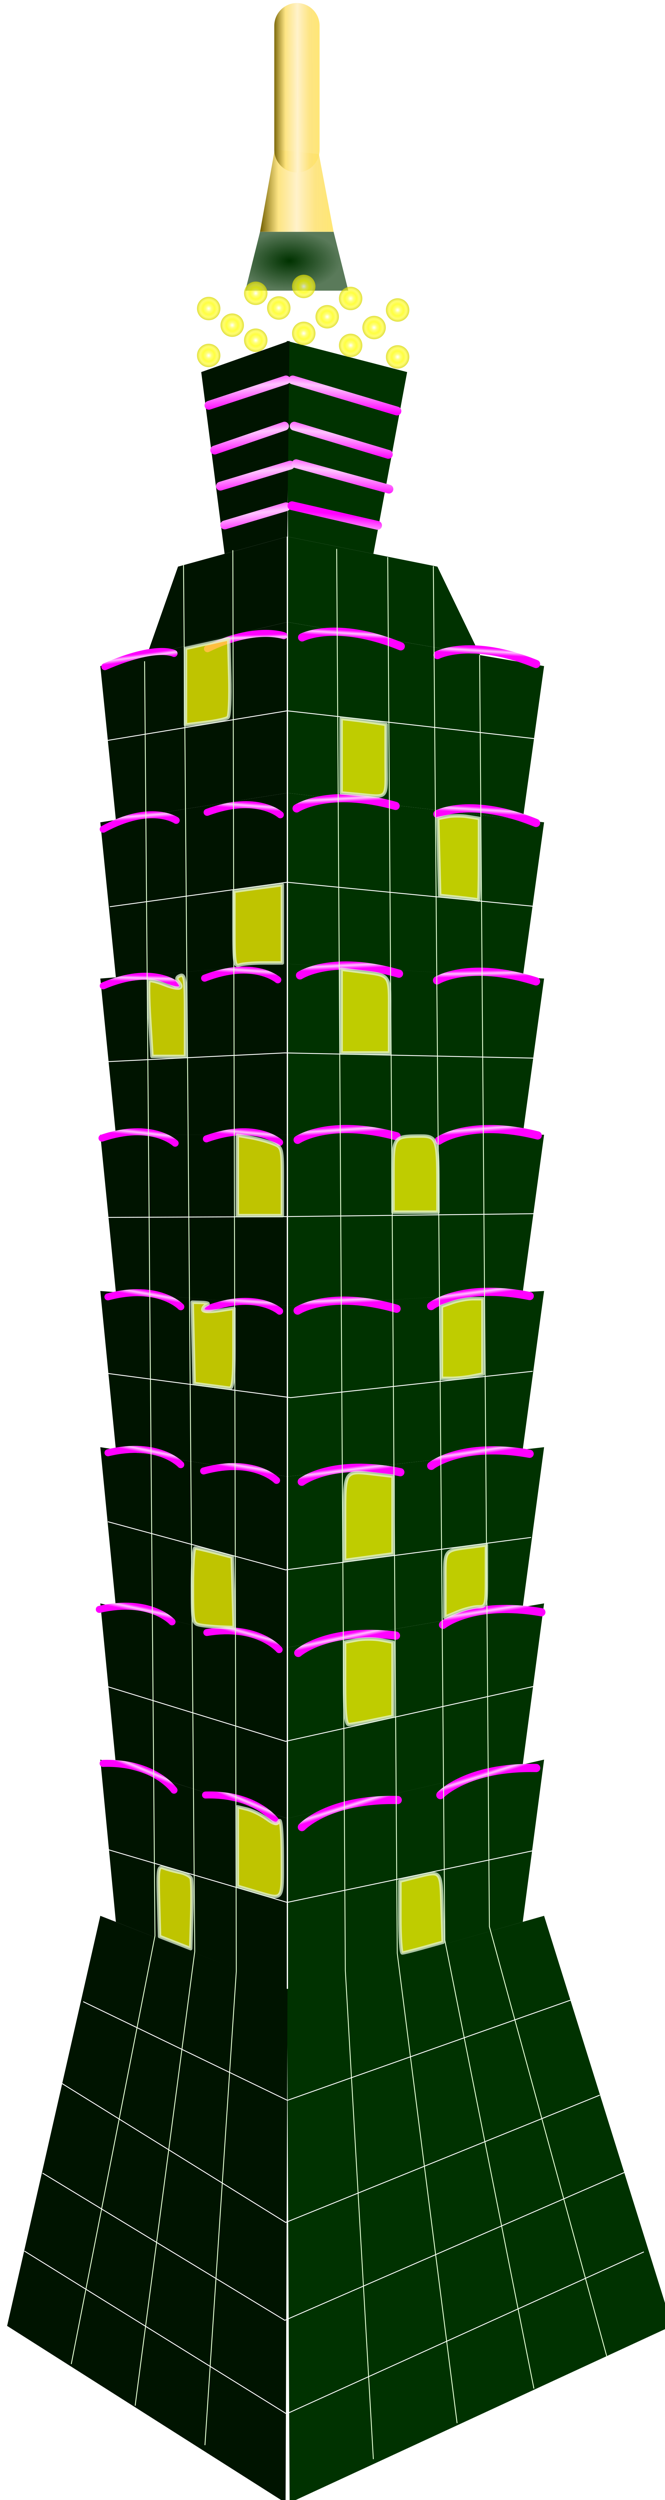 <svg xmlns="http://www.w3.org/2000/svg" xmlns:xlink="http://www.w3.org/1999/xlink" viewBox="0 0 226.08 849.2"><defs><linearGradient id="d"><stop offset="0" stop-color="#ff01ff"/><stop offset=".445" stop-color="#ffc3ff"/><stop offset="1" stop-color="#f0f"/></linearGradient><linearGradient id="C" y2="724.29" xlink:href="#d" gradientUnits="userSpaceOnUse" x2="381.91" gradientTransform="matrix(-.481 .157 .108 .703 189.52 -183.28)" y1="721.48" x1="381.1"/><linearGradient id="a"><stop offset="0" stop-color="#fff"/><stop offset=".25" stop-color="#ffff4e"/><stop offset=".5" stop-color="#ff0"/><stop offset=".75" stop-color="#fffc2a" stop-opacity=".89"/><stop offset="1" stop-color="#d4d400"/></linearGradient><linearGradient id="c"><stop offset="0" stop-color="#f0f"/><stop offset=".445" stop-color="#ffc3ff"/><stop offset="1" stop-color="#f0f"/></linearGradient><linearGradient id="X" y2="165.17" gradientUnits="userSpaceOnUse" x2="304.62" gradientTransform="translate(-195.97 -135.36)" y1="165.17" x1="289.22"><stop offset="0" stop-color="#ff0"/><stop offset="1" stop-color="#ff0" stop-opacity="0"/></linearGradient><linearGradient id="W" y2="131.81" xlink:href="#b" spreadMethod="repeat" gradientUnits="userSpaceOnUse" x2="612.41" gradientTransform="matrix(.656 .014 -.02 .434 -289.75 -35.702)" y1="132.59" x1="587.42"/><linearGradient id="U" y2="341.8" xlink:href="#c" gradientUnits="userSpaceOnUse" x2="340.89" gradientTransform="matrix(-1 0 0 1 455.01 -155.06)" y1="329.82" x1="339.65"/><linearGradient id="T" y2="341.8" xlink:href="#c" gradientUnits="userSpaceOnUse" x2="340.89" gradientTransform="matrix(-1 0 0 1 453.81 -187.94)" y1="329.82" x1="339.65"/><linearGradient id="S" y2="341.8" xlink:href="#c" gradientUnits="userSpaceOnUse" x2="340.89" gradientTransform="matrix(-1 0 0 1 454.5 -175.18)" y1="329.82" x1="339.65"/><linearGradient id="R" y2="341.8" xlink:href="#c" gradientUnits="userSpaceOnUse" x2="340.89" gradientTransform="matrix(-1 0 0 1 453.32 -203.64)" y1="329.82" x1="339.65"/><linearGradient id="Q" y2="341.8" xlink:href="#c" gradientUnits="userSpaceOnUse" x2="340.89" gradientTransform="translate(-256.59 -160.56)" y1="329.82" x1="339.65"/><linearGradient id="P" y2="341.8" xlink:href="#c" gradientUnits="userSpaceOnUse" x2="340.89" gradientTransform="translate(-257.08 -187.94)" y1="329.82" x1="339.65"/><linearGradient id="O" y2="341.8" xlink:href="#c" gradientUnits="userSpaceOnUse" x2="340.89" gradientTransform="translate(-255.13 -174.71)" y1="329.82" x1="339.65"/><linearGradient id="N" y2="341.8" xlink:href="#c" gradientUnits="userSpaceOnUse" x2="340.89" gradientTransform="translate(-256.59 -203.64)" y1="329.82" x1="339.65"/><linearGradient id="L" y2="724.29" xlink:href="#d" gradientUnits="userSpaceOnUse" x2="381.91" gradientTransform="matrix(.629 .24 -.219 .688 36.865 -373.7)" y1="721.48" x1="381.1"/><linearGradient id="K" y2="724.29" xlink:href="#d" gradientUnits="userSpaceOnUse" x2="381.91" gradientTransform="matrix(.629 .24 -.219 .688 82.865 -367.7)" y1="721.48" x1="381.1"/><linearGradient id="J" y2="724.29" xlink:href="#d" gradientUnits="userSpaceOnUse" x2="381.91" gradientTransform="matrix(-.463 .211 .175 .687 134.19 -360.38)" y1="721.48" x1="381.1"/><linearGradient id="I" y2="724.29" xlink:href="#d" gradientUnits="userSpaceOnUse" x2="381.91" gradientTransform="matrix(-.453 .261 .197 .671 79.102 -361.59)" y1="721.48" x1="381.1"/><linearGradient id="H" y2="724.29" xlink:href="#d" gradientUnits="userSpaceOnUse" x2="381.91" gradientTransform="matrix(-.466 .237 .162 .68 108.6 -304.78)" y1="721.48" x1="381.1"/><linearGradient id="G" y2="724.29" xlink:href="#d" gradientUnits="userSpaceOnUse" x2="381.91" gradientTransform="matrix(-.482 .164 .106 .701 191.48 -295.61)" y1="721.48" x1="381.1"/><linearGradient id="F" y2="724.29" xlink:href="#d" gradientUnits="userSpaceOnUse" x2="381.91" gradientTransform="matrix(-.479 .169 .116 .7 182.12 -240.81)" y1="721.48" x1="381.1"/><linearGradient id="E" y2="724.29" xlink:href="#d" gradientUnits="userSpaceOnUse" x2="381.91" gradientTransform="matrix(-.476 .187 .128 .696 137.91 -242.12)" y1="721.48" x1="381.1"/><linearGradient id="D" y2="724.29" xlink:href="#d" gradientUnits="userSpaceOnUse" x2="381.91" gradientTransform="matrix(-.483 .147 .1 .705 159.79 -180.91)" y1="721.48" x1="381.1"/><linearGradient id="b"><stop offset="0" stop-color="#705d00"/><stop offset=".25" stop-color="#fde275" stop-opacity=".89"/><stop offset=".5" stop-color="#fff2cb"/><stop offset=".75" stop-color="#fde275" stop-opacity=".89"/><stop offset="1" stop-color="#ffe35f" stop-opacity=".866"/></linearGradient><linearGradient id="B" y2="724.29" xlink:href="#d" gradientUnits="userSpaceOnUse" x2="381.91" gradientTransform="matrix(-.479 .168 .115 .7 183.36 -128.05)" y1="721.48" x1="381.1"/><linearGradient id="A" y2="724.29" xlink:href="#d" gradientUnits="userSpaceOnUse" x2="381.91" gradientTransform="matrix(-.487 .115 .079 .711 179.05 -118.24)" y1="721.48" x1="381.1"/><linearGradient id="z" y2="724.29" xlink:href="#d" gradientUnits="userSpaceOnUse" x2="381.91" gradientTransform="matrix(-.488 .101 .069 .713 186.31 -61.24)" y1="721.48" x1="381.1"/><linearGradient id="y" y2="724.29" xlink:href="#d" gradientUnits="userSpaceOnUse" x2="381.91" gradientTransform="matrix(-.486 .118 .081 .71 209.85 -60.039)" y1="721.48" x1="381.1"/><linearGradient id="x" y2="724.29" xlink:href="#d" gradientUnits="userSpaceOnUse" x2="381.91" gradientTransform="matrix(-.491 .066 .045 .717 238.42 11.233)" y1="721.48" x1="381.1"/><linearGradient id="w" y2="724.29" xlink:href="#d" gradientUnits="userSpaceOnUse" x2="381.91" gradientTransform="matrix(-.488 .098 .067 .714 185.25 -6.935)" y1="721.48" x1="381.1"/><linearGradient id="v" y2="724.29" xlink:href="#d" gradientUnits="userSpaceOnUse" x2="381.91" gradientTransform="matrix(-.493 0 0 .72 236.66 80.586)" y1="721.48" x1="381.1"/><linearGradient id="u" y2="724.29" xlink:href="#d" gradientUnits="userSpaceOnUse" x2="381.91" gradientTransform="matrix(-.493 0 0 .72 271.48 91.329)" y1="721.48" x1="381.1"/><linearGradient id="t" y2="724.29" xlink:href="#d" gradientUnits="userSpaceOnUse" x2="381.91" gradientTransform="matrix(.629 .24 -.219 .688 82.865 -313.7)" y1="721.48" x1="381.1"/><linearGradient id="s" y2="724.29" xlink:href="#d" gradientUnits="userSpaceOnUse" x2="381.91" gradientTransform="matrix(.651 .166 -.143 .709 -29.179 -304.42)" y1="721.48" x1="381.1"/><linearGradient id="r" y2="724.29" xlink:href="#d" gradientUnits="userSpaceOnUse" x2="381.91" gradientTransform="matrix(.648 .171 -.157 .708 -16.517 -248.98)" y1="721.48" x1="381.1"/><linearGradient id="q" y2="724.29" xlink:href="#d" gradientUnits="userSpaceOnUse" x2="381.91" gradientTransform="matrix(.644 .189 -.173 .704 43.242 -250.31)" y1="721.48" x1="381.1"/><linearGradient id="p" y2="724.29" xlink:href="#d" gradientUnits="userSpaceOnUse" x2="381.91" gradientTransform="matrix(.653 .148 -.136 .713 13.664 -188.39)" y1="721.48" x1="381.1"/><linearGradient id="o" y2="724.29" xlink:href="#d" gradientUnits="userSpaceOnUse" x2="381.91" gradientTransform="matrix(.65 .159 -.145 .711 -26.528 -190.79)" y1="721.48" x1="381.1"/><linearGradient id="n" y2="724.29" xlink:href="#d" gradientUnits="userSpaceOnUse" x2="381.91" gradientTransform="matrix(.648 .17 -.156 .708 -18.197 -134.92)" y1="721.48" x1="381.1"/><linearGradient id="m" y2="724.29" xlink:href="#d" gradientUnits="userSpaceOnUse" x2="381.91" gradientTransform="matrix(.658 .116 -.106 .719 -12.373 -124.99)" y1="721.48" x1="381.1"/><linearGradient id="l" y2="724.29" xlink:href="#d" gradientUnits="userSpaceOnUse" x2="381.91" gradientTransform="matrix(.66 .103 -.094 .721 -22.186 -67.331)" y1="721.48" x1="381.1"/><linearGradient id="k" y2="724.29" xlink:href="#d" gradientUnits="userSpaceOnUse" x2="381.91" gradientTransform="matrix(.658 .12 -.109 .719 -54.008 -66.116)" y1="721.48" x1="381.1"/><linearGradient id="j" y2="724.29" xlink:href="#d" gradientUnits="userSpaceOnUse" x2="381.91" gradientTransform="matrix(.664 .067 -.061 .726 -92.626 5.983)" y1="721.48" x1="381.1"/><linearGradient id="i" y2="724.29" xlink:href="#d" gradientUnits="userSpaceOnUse" x2="381.91" gradientTransform="matrix(.66 .099 -.091 .722 -20.755 -12.396)" y1="721.48" x1="381.1"/><linearGradient id="h" y2="724.29" xlink:href="#d" gradientUnits="userSpaceOnUse" x2="381.91" gradientTransform="matrix(.667 0 0 .729 -90.247 76.14)" y1="721.48" x1="381.1"/><linearGradient id="g" y2="724.29" xlink:href="#d" gradientUnits="userSpaceOnUse" x2="381.91" gradientTransform="matrix(.667 0 0 .729 -137.33 87.008)" y1="721.48" x1="381.1"/><linearGradient id="f" y2="200.1" xlink:href="#b" gradientUnits="userSpaceOnUse" x2="309.38" gradientTransform="translate(-195.97 -135.36)" y1="200.1" x1="284.38"/><radialGradient id="V" xlink:href="#a" gradientUnits="userSpaceOnUse" cy="243.01" cx="787.26" r="6.771"/><radialGradient id="e" gradientUnits="userSpaceOnUse" cy="293.75" cx="598.93" gradientTransform="matrix(1 0 0 .571 -500.51 -79.135)" r="17.5"><stop offset="0" stop-color="#003200"/><stop offset="1" stop-color="#003200" stop-opacity=".646"/></radialGradient><filter id="M" color-interpolation-filters="sRGB"><feGaussianBlur stdDeviation="2.149"/></filter></defs><path d="M88.412 78.725l-5 20h35l-5-20" fill="url(#e)"/><path d="M113.41 78.725l-5-26.393-15-1.568-5 27.961" fill="url(#f)"/><path d="M97.569 675.6l87.403-24.872 43.526 139.28-130.03 60.105z" color="#000" fill="#003200"/><path d="M97.92 617.57l87.052-19.898-7.254 55.133-79.798 22.799zM97.92 559.53l87.052-14.923-7.254 54.718-79.798 18.239z" color="#000" fill="#003200"/><path d="M97.92 501.5l87.052-9.949-7.254 54.304-79.798 13.68z" color="#000" fill="#003200"/><path d="M97.92 443.47l87.052-4.974-7.254 53.889-79.798 9.12zM97.92 385.43h87.052l-7.254 53.475-79.798 4.56zM97.92 182.31l50.78 10.156 14.509 30.054-65.289-11.192z" color="#000" fill="#003200"/><path d="M97.486 115.78l40.926 10.599-11.474 61.739-29.017-5.803zM97.92 327.4l87.052 4.974-7.254 53.06H97.92zM97.92 269.36l87.052 9.949-7.254 52.646-79.798-4.56z" color="#000" fill="#003200"/><path d="M97.92 211.33l87.052 14.923-7.254 52.231-79.798-9.12z" color="#000" fill="#003200"/><path d="M97.742 675.61l-63.634-24.88L2.42 790.02l94.666 60.1z" color="#000" fill="#001400"/><path d="M97.486 617.57l-63.378-19.898 5.282 55.133 58.096 22.799z" color="#000" fill="#001400"/><path d="M97.486 559.54l-63.378-14.923 5.282 54.718 58.096 18.239zM97.486 501.5l-63.378-9.949 5.282 54.304 58.096 13.68z" color="#000" fill="#001400"/><path d="M97.486 443.47l-63.378-4.974 5.282 53.889 58.096 9.12zM97.486 385.43H34.108l5.282 53.475 58.096 4.56zM97.486 182.31l-36.97 10.156-10.563 30.054 47.533-11.192z" color="#000" fill="#001400"/><path d="M98.412 115.75l-30 10.631 7.948 61.736 21.312-5.855zM97.486 327.4l-63.378 4.974 5.282 53.06h58.096zM97.486 269.36l-63.378 9.949 5.282 52.646 58.096-4.56z" color="#000" fill="#001400"/><path d="M97.486 211.33l-63.378 14.923 5.282 52.231 58.096-9.12z" color="#000" fill="#001400"/><path d="M102.63 620.6s9.024-9.746 32.582-9.202" stroke-linejoin="round" stroke="url(#g)" stroke-linecap="round" stroke-width="2.788" fill="none"/><path d="M149.71 609.73s9.024-9.746 32.582-9.202" stroke-linejoin="round" stroke="url(#h)" stroke-linecap="round" stroke-width="2.788" fill="none"/><path d="M150.62 551.89s10.152-8.315 33.423-4.276" stroke-linejoin="round" stroke="url(#i)" stroke-linecap="round" stroke-width="2.788" fill="none"/><path d="M101.4 561.44s9.806-8.797 33.218-5.886" stroke-linejoin="round" stroke="url(#j)" stroke-linecap="round" stroke-width="2.788" fill="none"/><path d="M102.58 503.29s10.365-7.995 33.521-3.232" stroke-linejoin="round" stroke="url(#k)" stroke-linecap="round" stroke-width="2.788" fill="none"/><path d="M146.61 497.89s10.19-8.259 33.443-4.093" stroke-linejoin="round" stroke="url(#l)" stroke-linecap="round" stroke-width="2.788" fill="none"/><path d="M146.58 443.62s10.332-8.046 33.508-3.399" stroke-linejoin="round" stroke="url(#m)" stroke-linecap="round" stroke-width="2.788" fill="none"/><path d="M101.18 445.16s10.856-7.174 33.647-.635" stroke-linejoin="round" stroke="url(#n)" stroke-linecap="round" stroke-width="2.788" fill="none"/><path d="M101.19 387.16s10.751-7.36 33.633-1.213" stroke-linejoin="round" stroke="url(#o)" stroke-linecap="round" stroke-width="2.788" fill="none"/><path d="M149.19 387.43s10.651-7.533 33.613-1.757" stroke-linejoin="round" stroke="url(#p)" stroke-linecap="round" stroke-width="2.788" fill="none"/><path d="M148.58 333.01s11.025-6.858 33.65.336" stroke-linejoin="round" stroke="url(#q)" stroke-linecap="round" stroke-width="2.788" fill="none"/><path d="M102 331.3s10.867-7.155 33.648-.575" stroke-linejoin="round" stroke="url(#r)" stroke-linecap="round" stroke-width="2.788" fill="none"/><path d="M100.84 274.59s10.729-7.24 33.649-.85" stroke-linejoin="round" stroke="url(#s)" stroke-linecap="round" stroke-width="2.788" fill="none"/><path d="M148.71 276.5s11.457-5.955 33.537 3.037" stroke-linejoin="round" stroke="url(#t)" stroke-linecap="round" stroke-width="2.788" fill="none"/><path d="M93.982 618.8s-6.675-9.634-24.101-9.097" stroke-linejoin="round" stroke="url(#u)" stroke-linecap="round" stroke-width="2.384" fill="none"/><path d="M59.157 608.06s-6.675-9.634-24.101-9.097" stroke-linejoin="round" stroke="url(#v)" stroke-linecap="round" stroke-width="2.384" fill="none"/><path d="M58.484 550.88s-7.51-8.22-24.724-4.227" stroke-linejoin="round" stroke="url(#w)" stroke-linecap="round" stroke-width="2.384" fill="none"/><path d="M94.894 560.32s-7.254-8.696-24.572-5.819" stroke-linejoin="round" stroke="url(#x)" stroke-linecap="round" stroke-width="2.384" fill="none"/><path d="M94.021 502.83s-7.667-7.903-24.796-3.195" stroke-linejoin="round" stroke="url(#y)" stroke-linecap="round" stroke-width="2.384" fill="none"/><path d="M61.45 497.5s-7.538-8.164-24.738-4.046" stroke-linejoin="round" stroke="url(#z)" stroke-linecap="round" stroke-width="2.384" fill="none"/><path d="M61.474 443.86s-7.643-7.954-24.786-3.36" stroke-linejoin="round" stroke="url(#A)" stroke-linecap="round" stroke-width="2.384" fill="none"/><path d="M95.053 445.37s-8.03-7.092-24.889-.627" stroke-linejoin="round" stroke="url(#B)" stroke-linecap="round" stroke-width="2.384" fill="none"/><path d="M95.048 388.04s-7.953-7.276-24.879-1.2" stroke-linejoin="round" stroke="url(#C)" stroke-linecap="round" stroke-width="2.384" fill="none"/><path d="M59.541 388.31s-7.878-7.447-24.864-1.737" stroke-linejoin="round" stroke="url(#D)" stroke-linecap="round" stroke-width="2.384" fill="none"/><path d="M59.993 334.51s-8.156-6.78-24.892.332" stroke-linejoin="round" stroke="url(#E)" stroke-linecap="round" stroke-width="2.384" fill="none"/><path d="M94.45 332.82s-8.038-7.073-24.89-.568" stroke-linejoin="round" stroke="url(#F)" stroke-linecap="round" stroke-width="2.384" fill="none"/><path d="M95.303 276.76s-7.937-7.157-24.891-.84" stroke-linejoin="round" stroke="url(#G)" stroke-linecap="round" stroke-width="2.384" fill="none"/><path d="M59.896 278.65s-8.475-5.886-24.808 3.003" stroke-linejoin="round" stroke="url(#H)" stroke-linecap="round" stroke-width="2.384" fill="none"/><path d="M59.168 221.96s-5.756-3.236-23.522 4.484" stroke-linejoin="round" stroke="url(#I)" stroke-linecap="round" stroke-width="2.384" fill="none"/><path d="M96.501 215.93s-9.728-3.554-25.97 4.417" stroke-linejoin="round" stroke="url(#J)" stroke-linecap="round" stroke-width="2.384" fill="none"/><path d="M148.71 222.5s11.457-5.955 33.537 3.037" stroke-linejoin="round" stroke="url(#K)" stroke-linecap="round" stroke-width="2.788" fill="none"/><path d="M102.71 216.5s11.457-5.955 33.537 3.037" stroke-linejoin="round" stroke="url(#L)" stroke-linecap="round" stroke-width="2.788" fill="none"/><path d="M114.46 186.43l.535 87.785 2.406 395.1 9.527 165.97m4.886-646.06l3.235 474.21 20.348 159.62m-8.074-630.74l3.902 466.7 30.289 152.29m-18.461-588.81l3.325 431.91 39.935 146.09m-157.16-575.9l3.531 432.95-28.455 145.45m38.16-611.22l3.824 471.06-20.267 154.29m33.21-630.25l1.177 482.73-10.662 160.93" filter="url(#M)" stroke="#e5ffd5" stroke-width=".3" fill="none"/><path d="M36.142 251.56l61.489-10.127 85.27 9.584m-145.58 56.969l60.313-8.32 85.27 8.32m-146.49 52.626l60.313-2.984 86.174 1.808M36.141 413.51l60.945-.272 84.638-.993m-145.86 54.163l62.937 8.32 82.287-8.952m-144.41 51.09l60.402 16.366 83.462-11.03m-144.41 50.546l60.945 18.718 84.638-18.718m-146.76 54.978l62.665 18.446 85.27-17.903m-154.6 51.62l69.414 33.52 96.479-34.11m-173.83 27.94l76.767 47.64 106.76-43.23M14.47 738.12l82.358 50 117.65-51.18M8.298 764.6l89.118 55.29 121.47-55.01" filter="url(#M)" stroke="#fff" stroke-width=".3" fill="none"/><path d="M59.54 659.82l-5.29-2.069-.338-12.044c-.311-11.156-.181-11.984 1.764-11.23 1.155.446 3.6 1.114 5.435 1.484s3.574 1.297 3.866 2.06c.293.762.38 6.444.193 12.627l-.34 11.241-5.29-2.069zM86.876 642.52l-6.173-1.82V613.706l3.234.77c1.778.424 4.75 1.867 6.606 3.205 2.75 1.986 3.56 2.138 4.39.827.609-.96 1.026 3.958 1.037 12.207.02 15.402.591 14.66-9.094 11.806zM135.96 651.14v-12.206l5.224-1.315c9.006-2.268 8.687-2.631 9.101 10.373l.372 11.688-6.544 1.833c-3.599 1.008-6.906 1.833-7.348 1.833-.443 0-.805-5.492-.805-12.206zM117.15 571.77v-13.978l4.115-.772c2.264-.425 5.967-.425 8.23 0l4.116.772v25.134l-6.832 1.411c-3.757.776-7.46 1.411-8.23 1.411-1.003 0-1.399-3.957-1.399-13.978zM68.064 551.99c-2.551-.491-2.646-.968-2.646-13.361 0-7.068.397-12.841.882-12.829.485.013 3.528.707 6.76 1.544l5.88 1.522.335 11.977.335 11.977-4.45-.16c-2.448-.089-5.641-.39-7.096-.67zM151.25 538.16c0-12.439-.77-11.42 9.7-12.821l4.41-.59v10.508c0 10.28-.061 10.508-2.797 10.508-1.537 0-4.712.8-7.054 1.78l-4.26 1.779V538.16zM117.15 515.68c0-16.434-.142-16.223 10.088-15.021l6.373.749v26.388l-8.23 1.114-8.231 1.114V515.68zM71.298 470.64l-5.29-.705-.332-13.815-.331-13.815 3.27.093c1.8.05 2.61.36 1.801.685-.808.327-1.47 1.11-1.47 1.743 0 .697 2.087.837 5.291.357l5.291-.794v13.655c0 10.234-.368 13.611-1.47 13.478-.808-.097-3.85-.494-6.76-.881zM133.61 399.52c0-13.645-.027-13.606 9.563-13.642 5.238-.02 5.683 1.196 5.706 15.563l.016 10.288H133.61v-12.208zM80.704 399.25v-13.652l4.41.766c2.424.422 5.863 1.339 7.642 2.038 3.223 1.266 3.233 1.306 3.233 12.886v11.615H80.704V399.25zM115.98 343.43v-14.22l6.173.783c11.007 1.397 10.288.362 10.288 14.802v12.854h-16.46V343.43zM50.9 346.28c-.422-6.897-.508-12.8-.191-13.117.316-.317 2.665.245 5.219 1.248 4.852 1.906 6.782 1.533 4.748-.918-.844-1.017-.668-1.643.598-2.129 1.546-.593 1.794 1.254 1.794 13.384v14.072h-11.4l-.768-12.54zM79.528 315.61v-12.894l8.23-1.114 8.23-1.114v26.588h-6.37c-3.504 0-7.207.32-8.23.713-1.626.625-1.86-.905-1.86-12.18zM155.95 304.84l-6.467-.69-.33-13.083-.332-13.083 3.229-.617c1.776-.34 4.967-.335 7.091.01l3.864.626v13.955c0 7.676-.133 13.87-.294 13.764-.162-.105-3.204-.502-6.761-.881zM120.97 269.78l-4.997-.45v-25.324l3.821.435c2.102.24 5.541.701 7.643 1.026l3.82.59v12.292c0 13.843 1.237 12.469-10.287 11.43zM63.067 233.23v-12.988l7.348-1.634 7.349-1.635.334 12.918c.184 7.105-.08 13.314-.588 13.798-.507.485-3.964 1.252-7.682 1.705l-6.761.823V233.23zM150.07 455.94v-12.23l3.703-1.29c2.036-.71 5.21-1.292 7.054-1.292h3.352V466.7l-3.674.735c-2.02.404-5.196.735-7.055.735h-3.38v-12.23z" opacity=".75" stroke-linejoin="round" color="#000" stroke-dashoffset="15" stroke="#e3f4d7" stroke-linecap="round" stroke-width="1.176" fill="#ff0"/><path d="M71.037 137.66l26.174-8.613M71.037 137.66l26.174-8.613" stroke-linejoin="round" stroke="url(#N)" stroke-linecap="round" stroke-width="3" fill="none"/><path d="M74.934 165.13l23.738-7.151" stroke-linejoin="round" stroke="url(#O)" stroke-linecap="round" stroke-width="3" fill="none"/><path d="M72.986 152.87l23.738-8.125" stroke-linejoin="round" stroke="url(#P)" stroke-linecap="round" stroke-width="3" fill="none"/><path d="M76.396 178.31l20.815-6.177" stroke-linejoin="round" stroke="url(#Q)" stroke-linecap="round" stroke-width="3" fill="none"/><path d="M134.95 139.61l-35.426-10.56" stroke-linejoin="round" stroke="url(#R)" stroke-linecap="round" stroke-width="3" fill="none"/><path d="M132.23 166.13l-31.533-8.613" stroke-linejoin="round" stroke="url(#S)" stroke-linecap="round" stroke-width="3" fill="none"/><path d="M132.03 154.33l-32.02-9.587" stroke-linejoin="round" stroke="url(#T)" stroke-linecap="round" stroke-width="3" fill="none"/><path d="M128.36 178.45l-29.097-6.67" stroke-linejoin="round" stroke="url(#U)" stroke-linecap="round" stroke-width="3" fill="none"/><path d="M794.03 243.01a6.771 6.771 0 11-13.543 0 6.771 6.771 0 1113.543 0z" transform="matrix(.588 0 0 -.588 -359.64 240.18)" opacity=".75" fill-rule="evenodd" color="#000" fill="url(#V)"/><path d="M794.03 243.01a6.771 6.771 0 11-13.543 0 6.771 6.771 0 1113.543 0z" transform="matrix(.588 0 0 -.588 -359.64 248.15)" opacity=".75" color="#000" fill-rule="evenodd" fill="url(#V)"/><path d="M794.03 243.01a6.771 6.771 0 11-13.543 0 6.771 6.771 0 1113.543 0z" transform="matrix(.588 0 0 -.588 -359.64 256.12)" opacity=".75" color="#000" fill-rule="evenodd" fill="url(#V)"/><path d="M794.03 243.01a6.771 6.771 0 11-13.543 0 6.771 6.771 0 1113.543 0z" transform="matrix(.588 0 0 -.588 -351.67 242.51)" opacity=".75" color="#000" fill-rule="evenodd" fill="url(#V)"/><path d="M794.03 243.01a6.771 6.771 0 11-13.543 0 6.771 6.771 0 1113.543 0z" transform="matrix(.588 0 0 -.588 -351.67 250.48)" opacity=".75" color="#000" fill-rule="evenodd" fill="url(#V)"/><path d="M794.03 243.01a6.771 6.771 0 11-13.543 0 6.771 6.771 0 1113.543 0z" transform="matrix(.588 0 0 -.588 -351.67 258.45)" opacity=".75" color="#000" fill-rule="evenodd" fill="url(#V)"/><path d="M794.03 243.01a6.771 6.771 0 11-13.543 0 6.771 6.771 0 1113.543 0z" transform="matrix(.588 0 0 -.588 -343.7 244.27)" opacity=".75" color="#000" fill-rule="evenodd" fill="url(#V)"/><path d="M794.03 243.01a6.771 6.771 0 11-13.543 0 6.771 6.771 0 1113.543 0z" transform="matrix(.588 0 0 -.588 -343.7 252.24)" opacity=".75" color="#000" fill-rule="evenodd" fill="url(#V)"/><path d="M794.03 243.01a6.771 6.771 0 11-13.543 0 6.771 6.771 0 1113.543 0z" transform="matrix(.588 0 0 -.588 -343.7 260.21)" opacity=".75" color="#000" fill-rule="evenodd" fill="url(#V)"/><path d="M794.03 243.01a6.771 6.771 0 11-13.543 0 6.771 6.771 0 1113.543 0z" transform="matrix(.588 0 0 -.588 -335.73 246.18)" opacity=".75" color="#000" fill-rule="evenodd" fill="url(#V)"/><path d="M794.03 243.01a6.771 6.771 0 11-13.543 0 6.771 6.771 0 1113.543 0z" transform="matrix(.588 0 0 -.588 -335.73 254.15)" opacity=".75" color="#000" fill-rule="evenodd" fill="url(#V)"/><path d="M794.03 243.01a6.771 6.771 0 11-13.543 0 6.771 6.771 0 1113.543 0z" transform="matrix(.588 0 0 -.588 -335.73 262.12)" opacity=".75" color="#000" fill-rule="evenodd" fill="url(#V)"/><path d="M794.03 243.01a6.771 6.771 0 11-13.543 0 6.771 6.771 0 1113.543 0z" transform="matrix(.588 0 0 -.588 -327.73 248.18)" opacity=".75" color="#000" fill-rule="evenodd" fill="url(#V)"/><path d="M794.03 243.01a6.771 6.771 0 11-13.543 0 6.771 6.771 0 1113.543 0z" transform="matrix(.588 0 0 -.588 -327.73 256.15)" opacity=".75" color="#000" fill-rule="evenodd" fill="url(#V)"/><path d="M794.03 243.01a6.771 6.771 0 11-13.543 0 6.771 6.771 0 1113.543 0z" transform="matrix(.588 0 0 -.588 -327.73 264.12)" opacity=".75" color="#000" fill-rule="evenodd" fill="url(#V)"/><path d="M794.03 243.01a6.771 6.771 0 11-13.543 0 6.771 6.771 0 1113.543 0z" transform="matrix(.588 0 0 -.588 -368.13 239.53)" opacity=".75" color="#000" fill-rule="evenodd" fill="url(#V)"/><path d="M794.03 243.01a6.771 6.771 0 11-13.543 0 6.771 6.771 0 1113.543 0z" transform="matrix(.588 0 0 -.588 -368.13 247.5)" opacity=".75" color="#000" fill-rule="evenodd" fill="url(#V)"/><path d="M794.03 243.01a6.771 6.771 0 11-13.543 0 6.771 6.771 0 1113.543 0z" transform="matrix(.588 0 0 -.588 -368.13 255.47)" opacity=".75" color="#000" fill-rule="evenodd" fill="url(#V)"/><path d="M794.03 243.01a6.771 6.771 0 11-13.543 0 6.771 6.771 0 1113.543 0z" transform="matrix(.588 0 0 -.588 -375.96 242.51)" opacity=".75" color="#000" fill-rule="evenodd" fill="url(#V)"/><path d="M794.03 243.01a6.771 6.771 0 11-13.543 0 6.771 6.771 0 1113.543 0z" transform="matrix(.588 0 0 -.588 -375.96 250.48)" opacity=".75" color="#000" fill-rule="evenodd" fill="url(#V)"/><path d="M794.03 243.01a6.771 6.771 0 11-13.543 0 6.771 6.771 0 1113.543 0z" transform="matrix(.588 0 0 -.588 -375.96 258.45)" opacity=".75" color="#000" fill-rule="evenodd" fill="url(#V)"/><path d="M794.03 243.01a6.771 6.771 0 11-13.543 0 6.771 6.771 0 1113.543 0z" transform="matrix(.588 0 0 -.588 -383.96 245.37)" opacity=".75" color="#000" fill-rule="evenodd" fill="url(#V)"/><path d="M794.03 243.01a6.771 6.771 0 11-13.543 0 6.771 6.771 0 1113.543 0z" transform="matrix(.588 0 0 -.588 -383.96 253.34)" opacity=".75" color="#000" fill-rule="evenodd" fill="url(#V)"/><path d="M794.03 243.01a6.771 6.771 0 11-13.543 0 6.771 6.771 0 1113.543 0z" transform="matrix(.588 0 0 -.588 -383.96 261.3)" opacity=".75" color="#000" fill-rule="evenodd" fill="url(#V)"/><path d="M794.03 243.01a6.771 6.771 0 11-13.543 0 6.771 6.771 0 1113.543 0z" transform="matrix(.588 0 0 -.588 -391.96 247.69)" opacity=".75" color="#000" fill-rule="evenodd" fill="url(#V)"/><path d="M794.03 243.01a6.771 6.771 0 11-13.543 0 6.771 6.771 0 1113.543 0z" transform="matrix(.588 0 0 -.588 -391.96 255.66)" opacity=".75" color="#000" fill-rule="evenodd" fill="url(#V)"/><path d="M794.03 243.01a6.771 6.771 0 11-13.543 0 6.771 6.771 0 1113.543 0z" transform="matrix(.588 0 0 -.588 -391.96 263.63)" opacity=".75" color="#000" fill-rule="evenodd" fill="url(#V)"/><path d="M100.95 50.892V8.725" stroke-linejoin="round" stroke="url(#W)" stroke-linecap="round" stroke-width="15.4" fill="url(#X)"/></svg>